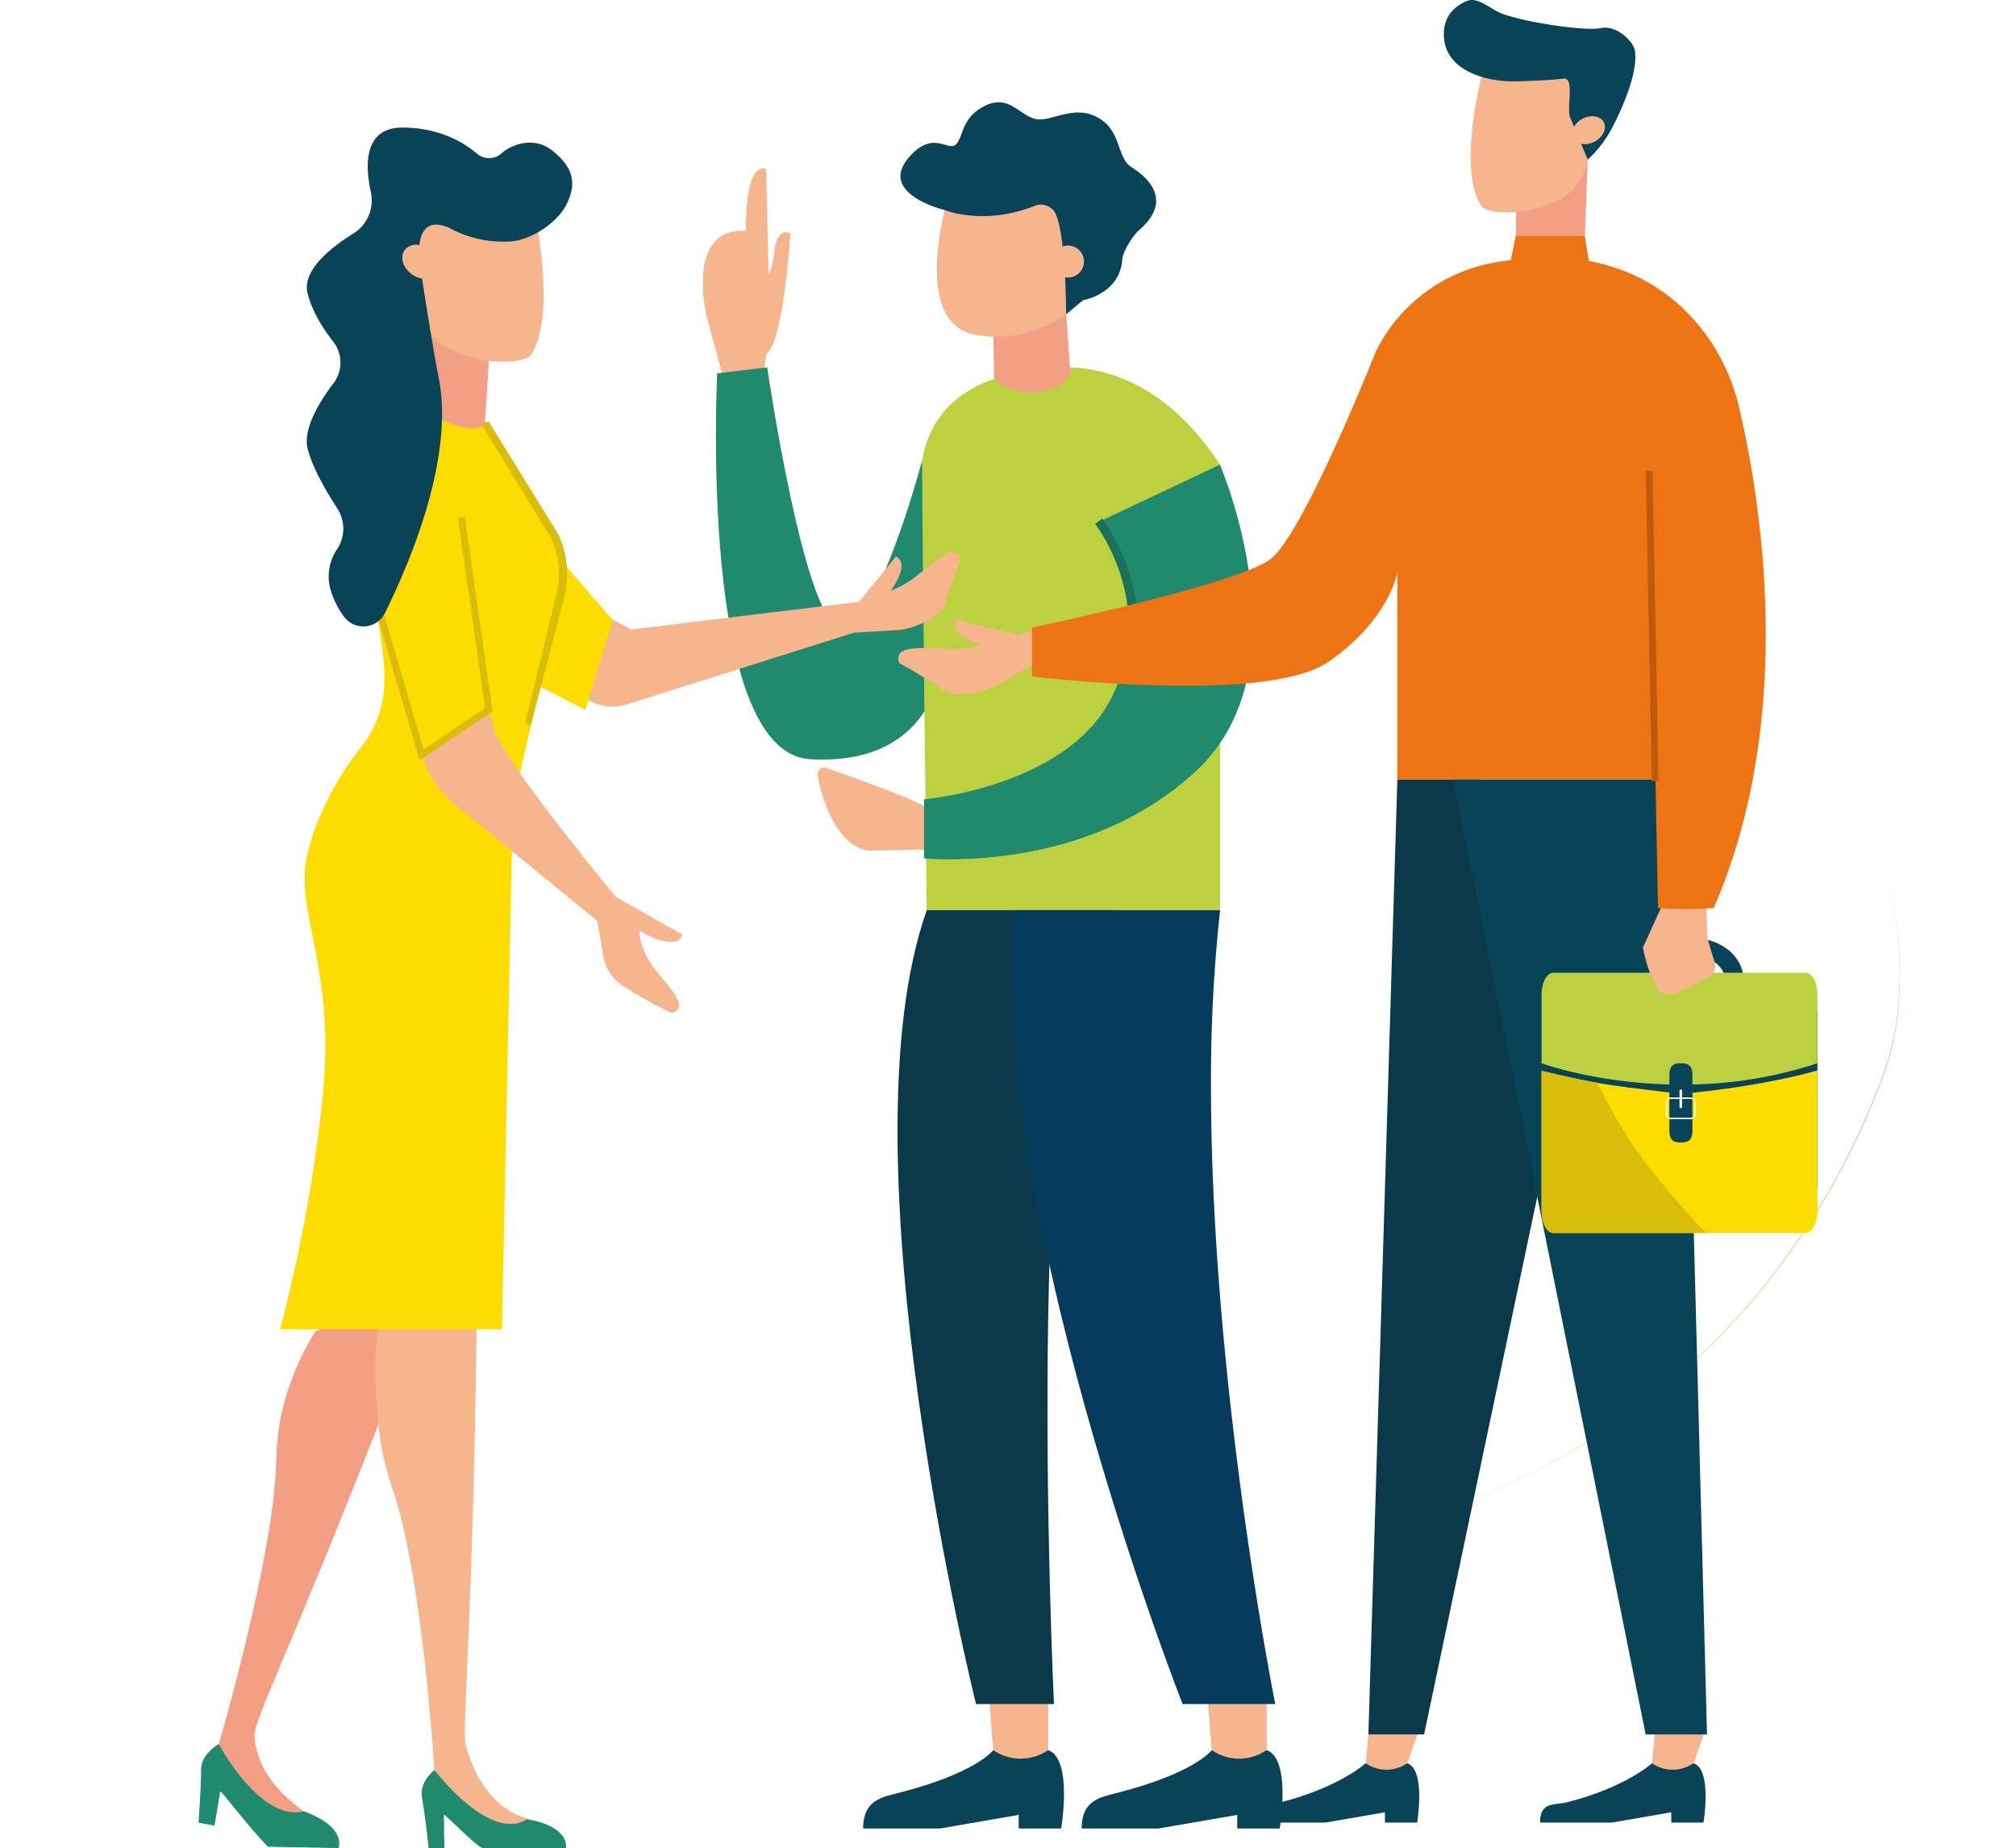 <svg xmlns="http://www.w3.org/2000/svg" viewBox="0 0 724.5 664.255"><defs><linearGradient id="prefix__a" x1=".085" y1=".92" x2=".284" y2="-.085" gradientUnits="objectBoundingBox"><stop offset="0" stop-color="#208a6f"/><stop offset="1" stop-color="#f1ff9f"/></linearGradient><filter id="prefix__b"><feOffset/><feGaussianBlur stdDeviation="15" result="blur"/><feFlood flood-opacity=".29" result="color"/><feComposite operator="out" in="SourceGraphic" in2="blur"/><feComposite operator="in" in="color"/><feComposite operator="in" in2="SourceGraphic"/></filter></defs><g data-name="praca tymczasowa_podstrona2"><g data-type="innerShadowGroup"><path data-name="Path 2464" d="M19.61 110.364C69.783 39.656 144.427 1.18 225.527.023c39.969-.579 83.211 9.721 118.5 30.44C382.8 53.24 627.912 76.8 618.539 240.249S545.177 363.17 439.67 400.492s-151.888 99.854-229.24 87.862c-41.82-6.485-89.568-15.848-135.118-74.962S68.523 285.631 28.232 251.9C-8.736 220.235-7.023 147.854 19.61 110.364z" transform="rotate(165.02 330.087 291.697)" fill="url(#prefix__a)"/><g transform="translate(0 .001)" filter="url(#prefix__b)"><path data-name="Path 2464" d="M676.784 386.026c-30.284 81.631-92.685 138.36-171.051 160.569-38.62 10.953-83.242 12.205-122.86 1.283-43.531-12.013-287.416 28.863-320.82-132.12s39.201-138.307 131.84-201.941S315.261 77.467 393.41 68.988c42.251-4.582 91.001-7.915 150.554 37.583s39.804 122.163 87.656 144.406c44.092 21.104 61.25 91.759 45.163 135.049z" fill="#fff"/></g></g><path d="M276.239 100.862a20.218 20.218 0 01.875 14.408l-2.631 18.7-3.216 2.161-11.955 4.936a12.88 12.88 0 000-7.487l-5.251-19.34s-8.162-32.638 13.993-31.238c-.11-26.586 7.3-22.2 7.3-22.2l.51 22.981.375 17.074z" fill="#f7b58e"/><path d="M331.372 165.503s-15.489 59.114-28.7 60.175-26.956-93.653-26.956-93.653l-17.964 2.165s-6.977 136.2 33.318 138.678 45.616-27.642 45.616-27.642l-5.316-79.724z" fill="#208a6f"/><path d="M333.058 327.14h105.42V167.023c-30.122-45.961-67.656-33.443-67.656-33.443s-34.133.61-39.45 31.923c.001 22.655 1.686 161.637 1.686 161.637z" fill="#bcd140"/><path d="M383.14 112.315l1.565 22.63-.745.71a19.631 19.631 0 01-26.666.37l-.355-17.029z" fill="#f39f85"/><path d="M391.422 65.019l-1.905 37.419c-3.726-.15-5.911 3.846-5.2 7.347a6.98 6.98 0 00-.625 2.756c-6.462 4.626-18.2 10.658-33.338 7.762-23.681-4.531-9.392-50.3-9.392-50.3z" fill="#f7b58e"/><path d="M403.327 93.125c.175-2.746 3.921-8.567 6-10.362 13.4-11.6 1.41-20.06-2.841-22.79-4.706-3.026-3.781-11.558-9.872-16.324-9.3-7.282-18.269.265-24.226-.84s-9.652-9.027-18.314-4.826-7.707 11-10.483 13.863-7.877-5.056-16.324 4c-12.853 13.778 12.348 19.675 12.348 19.675s13.793 5.706 32.053-1.46a6 6 0 017.067 1.735c4.361 5.956 4.411 37.174 4.411 37.174l6.091-5.066s13.283-2.211 14.088-14.779z" fill="#094358"/><path d="M389.121 96.186a5.744 5.744 0 11-3.141-7.492 5.747 5.747 0 013.141 7.492z" fill="#f7b58e"/><path d="M356.947 629.036s-5.941 8.222-33.948 15.359c-6.167 1.57-12.813 2.641-12.813 12.813h27.647l28.267-4.886v4.886h15.264s4.251-24.966-4.666-28.172z" fill="#094358"/><path d="M355.498 611.102l1.45 17.934a17.28 17.28 0 0018.7.63l1.045-.63v-17.934z" fill="#f7b58e"/><path d="M435.482 629.036s-5.941 8.222-33.948 15.359c-6.167 1.57-12.813 2.641-12.813 12.813h27.647l28.267-4.886v4.886h15.269s4.251-24.966-4.666-28.172z" fill="#094358"/><path d="M434.032 611.102l1.45 17.934a17.281 17.281 0 0018.7.63l1.05-.63v-17.934z" fill="#f7b58e"/><path d="M438.408 167.023s31.6 72.923-8.717 110.177-95.053 30.912-95.053 30.912v-21.005s49.472-4.181 65.326-37.254-6.341-61.695-6.341-61.695" fill="#208a6f"/><path d="M337.869 305.231l-25.236.53c-10.247-.565-17.064-15.869-18.765-27.241a2.311 2.311 0 013.056-2.5c8.562 2.976 30.587 10.773 36.284 14.308z" fill="#f7b58e"/><path d="M333.058 327.137c-31.443 88.776 17.7 285.349 17.7 285.349h28.007s-13.208-278.747 23.251-285.349z" fill="#09394a"/><path d="M405.596 227.793a56.873 56.873 0 01-5.631 22.06c-15.854 33.073-67.9 37.454-67.9 37.454v21.215s57.309 5.931 97.628-31.323c14.614-13.508 19.755-31.7 20.4-49.407h-44.5z" fill="#208a6f"/><path d="M405.351 230.997c1.105-.5 2.221-.98 3.316-1.505 1.9-24.441-12.4-42.865-12.578-43.1l-2.485 1.97c.179.227 14.413 18.606 11.747 42.635z" fill="#1c715b"/><path d="M271.403 103.673s5.811-1.745 6.722-12.358 5.926-7.332 5.926-7.332-2.611 41.835-9.277 43.41-3.371-23.721-3.371-23.721z" fill="#f7b58e"/><path d="M364.055 327.137c-8.557 108.856 60.95 285.349 60.95 285.349h33.288s-22.625-112.852-23.086-218.773a565.7 565.7 0 013.271-66.576z" fill="#053c5e"/><path d="M490.781 633.752s-9.3 8.627-30.517 14.033c-4.671 1.19-9.707-.4-9.707 7.307h25.746l21.41-3.706v3.706h11.568s3.221-18.914-3.536-21.34z" fill="#094358"/><path d="M492.086 620.164l-1.305 13.588a13.082 13.082 0 0014.168.475l.8-.475 4.806-13.588z" fill="#f7b58e"/><path d="M593.686 633.752s-9.3 8.627-30.522 14.033c-4.671 1.19-9.7-.4-9.7 7.307h25.746l21.41-3.706v3.706h11.568s3.221-18.914-3.536-21.34z" fill="#094358"/><path d="M594.991 620.164l-1.305 13.588a13.082 13.082 0 0014.168.475l.8-.475 4.806-13.588z" fill="#f7b58e"/><path d="M531.796 280.119h-29.622l-10.408 343.289h20.015l58.8-279.407-38.785-63.882z" fill="#09394a"/><path d="M522.189 280.119l69.232 343.293h22.035l-9.037-343.293h-82.23z" fill="#094358"/><path d="M582.338 355.599l6.637-.47a11.708 11.708 0 013.086-8.092c2.571-2.616 6.7-3.946 12.278-3.946 6.106 0 10.688 1.35 13.248 3.906a7.99 7.99 0 012.421 5.591l6.647.38a14.062 14.062 0 00-4.126-10.257c-3.9-3.986-10.012-6.007-18.189-6.007-7.537 0-13.323 2.03-17.2 6.036a17.879 17.879 0 00-4.802 12.859zM554.001 363.31h99.139v63.785h-99.139z" fill="#094358"/><path d="M599.942 406.31c0 3.891 1.855 4.331 4.141 4.331s4.136-.44 4.136-4.331v-13.533c28.562-2.976 44.921-8.047 44.921-8.047v50.317c0 4.5-1.74 8.137-4.381 8.137h-90.377c-2.641 0-4.381-3.641-4.381-8.137V384.9c20.695 4.8 22.04 4.9 45.941 7.782v13.628z" fill="#fddc00"/><path d="M573.986 389.207c4.606 8.987 9.382 17.779 15.384 25.986a282.287 282.287 0 0023.751 27.992h-54.739c-2.641 0-4.381-3.641-4.381-8.137v-50.147c9.307 2.155 14.698 3.366 19.985 4.306z" fill="#d8bd0a"/><path d="M558.382 349.627h90.377c2.641 0 4.381 3.646 4.381 8.137v24.406a153.429 153.429 0 01-44.921 7.632v-3.3c0-3.886-1.85-4.331-4.136-4.331s-4.141.445-4.141 4.331v3.291c-27.052-.7-45.941-7.622-45.941-7.622v-24.407c0-4.491 1.74-8.137 4.381-8.137z" fill="#bcd140"/><path d="M600.447 394.988a1.284 1.284 0 00-1.28 1.285v4.191a1.28 1.28 0 001.28 1.28h7.172a1.283 1.283 0 001.28-1.28v-4.191a1.287 1.287 0 00-1.28-1.285zm-1.8 5.476v-4.191a1.8 1.8 0 011.8-1.8h7.172a1.8 1.8 0 011.79 1.8v4.191a1.8 1.8 0 01-1.79 1.79h-7.172a1.8 1.8 0 01-1.795-1.79z" fill="#fff"/><path d="M603.568 397.888a.448.448 0 00.465.43.444.444 0 00.46-.43v-5.846a.448.448 0 00-.46-.435.452.452 0 00-.465.435z" fill="#fff"/><path d="M359.684 229.073c-1.025.815-4.811 3.291-13.988 4.056-8.237.685-25.786-2.906-22.44 5.231 7.892 4.261 16.644 10.207 16.644 10.207 5.026 2.105 13.933-.08 19.225-2.5l15.369-9.382s1.32-8.642 1.455-9.037l-3.521-1.435a42.309 42.309 0 01-12.744 2.86z" fill="#f7b58e"/><path d="M356.868 232.699a6.7 6.7 0 01-.915.99c1.1.44 2.151.93 3.181 1.46 4.311.115 8.622.365 12.933.525-.265-2.486-.63-5.977-.61-6.232l-28.033-6.67s-2.266 2.951 2.856 6.127a28.692 28.692 0 0010.588 3.8zM599.747 320.07l-9.312 20.48s2 11.258 6.121 15.649a4.387 4.387 0 004.881.985c3.881-1.605 12.838-5.481 14.318-7.607a4.21 4.21 0 00.455-3.651l-2.711-9.022-.34-21.03z" fill="#f7b58e"/><path d="M544.894 73.781l-.31 27.447 24.451-1.315 1.545-42.55-25.686 16.418z" fill="#f39f85"/><path d="M540.814 76.316c-3.416-.1-6.587-.605-8.242-1.955-9.852-14.333 1.37-52.968 1.37-52.968l15.754-6.632 20.018 12.484 1.14 25.891a21 21 0 01-8.94 17.859 41.024 41.024 0 01-21.1 5.321z" fill="#f7b58e"/><path d="M564.158 41.918c-1.1-4.351 1.875-14.383-2.556-13.658-3.231.53-14.3.985-18.024.985-8.877 0-24.7-3.476-24.7-16.984 0-6.752 4.146-10.172 8.3-11.908 4.071-1.7 8.672 3.186 12.838 4.646 9.777 3.416 29.952 6.181 35.114 5.111 5.866-1.215 12 4.766 12.453 8.342.99 7.832-4.251 19.77-8.132 27.312a41.47 41.47 0 01-8.867 11.6l-6.426-15.446z" fill="#094358"/><path d="M575.561 42.898c-1.98-1.75-5.681-1.42-8.272.735s-3.086 5.321-1.105 7.067 5.676 1.415 8.267-.74 3.085-5.314 1.11-7.062z" fill="#f7b58e"/><path d="M557.582 92.615a70.387 70.387 0 0128.7 5.881c19.74 8.692 33.718 26.766 38.664 47.761 7.777 33.038 20.815 111.422-9.087 180.128a147.955 147.955 0 01-20.015 0l-3.2-161.974 2.266 115.7h-92.736v-74.614s-2.406 16.854-24.821 32.413-106.481 5.219-106.481 5.219v-17.542s73.658-15.484 85.666-24.591 37.944-74.767 37.944-74.767a59.247 59.247 0 0140.565-31.478 111.28 111.28 0 0122.535-2.136z" fill="#ee7413"/><path d="M593.63 280.756l-2.186-111.492 2.4-.07 2.206 111.562z" fill="#bc5b0d"/><path d="M569.5 84.798l1.505 9.012-28.1-.05 1.84-8.962z" fill="#ee7413"/><path d="M78.637 626.886s-6.372 3.371-6.362 9.142-.915 19.12-.915 19.12l5.736 1.04 2.035-12.238c.16-.8 10.282 12.928 17.169 19.815l25.336.49s3.506-7.867-13.833-13.738-29.166-23.631-29.166-23.631z" fill="#208a6f"/><path d="M99.227 525.727a109.669 109.669 0 011.49-15.464 95.365 95.365 0 0112.653-31.8c6.216-2.3 12.163-5.176 18.509-7.687 6.642-2.631 13.818-4.306 22.44-6.367q-.465 1.275-.955 2.566c-37.109 97.914-57.859 142.379-61.095 152.9a12.125 12.125 0 00-.77 4.876c.535 5.081 2.9 15.944 17.774 26.281-15.794 3.936-30.637-24.151-30.637-24.151s19.8-67.461 20.59-101.16zM175.695 129.735l-1.68 26.611-25.987-5.376 3.121-36.164z" fill="#f39f85"/><path d="M181.687 130.014c3.8-.115 7.317-.74 9.157-2.381 10.953-17.454-1.52-64.5-1.52-64.5l-39.745 7.127-1.265 31.528a26.483 26.483 0 009.932 21.745 42.466 42.466 0 0023.441 6.481z" fill="#f7b58e"/><path d="M156.106 636.163s-5.466 4.3-4.466 9.777 2.426 18.314 2.426 18.314h5.621l-.175-11.968c.02-.785 12.063 11.968 14.1 11.968h29.76s1.975-8.072-15.5-10.667-31.766-17.424-31.766-17.424z" fill="#208a6f"/><path d="M141.017 535.083a110.089 110.089 0 01-3.966-15.019c-2.376-14.819-2.581-35.579-1.155-42.29 5.026-4.316 11.613-1 16.694-5.551 5.321-4.771 11.473-8.832 18.845-13.753 0 .905 0 1.821-.01 2.741-.855 104.7-4.9 153.6-4.286 164.6.1 1.68 5.056 23.315 22.6 27.852-13.448 9.172-33.628-17.5-33.628-17.5s-4.146-69.202-15.094-101.08z" fill="#f7b58e"/><path d="M174.3 151.815l24.966 40.79a31.962 31.962 0 012.286 20.785l-15.859 69.607a60.951 60.951 0 00-1.51 12.3l-3.791 182.479h-79.705a564.827 564.827 0 0015.174-82.514c5.056-46.5-9.747-66.721-5.621-87.076 2.431-11.988 9.567-27.172 19.62-39.72a38.652 38.652 0 008.262-23.251c.845-34.518-35.3-129.8-.8-106.616s36.979 13.218 36.979 13.218z" fill="#fddc00"/><path d="M175.675 255.024l1.875 6.692c1.04 3.721 2.366 5.126 5.376 10.107 8.782 14.653 38.384 50.547 38.384 50.547l23.929 13.563s-.49 3.456-5.916 2.471a24.652 24.652 0 01-9.377-3.951s-.99 3.936 3.951 11.843c3.686 5.906 15.519 15.969 7.4 17.759a137.017 137.017 0 01-16.479-9.117 15.937 15.937 0 01-8-11.268l-2.169-12.672-50.81-41.531a38.421 38.421 0 01-12.153-17.654l-.17-.505 24.156-16.284zM313.823 213.597c1.205.08 5.346-.035 12.4-4.346 6.331-3.871 16.929-16.009 19.165-7.947-3.256 7.5-6.172 16.754-6.172 16.754-2.421 4.311-10.087 7.377-15.284 8.342l-16.434.975s-5.886-5.956-6.212-6.191l1.72-2.986a35.945 35.945 0 0010.818-4.6z" fill="#f7b58e"/><path d="M150.81 273.279l26.2-17.659-9.972-69.837-2.456.35 9.757 68.3-22.11 14.9-16.309-55.6-2.381.7z" fill="#d8bd0a"/><path d="M161.372 81.863a40.5 40.5 0 0021.445 4.961c7.852-.29 17.694-6.717 21.005-13.843 2.791-6.006 3.4-12.253-5.861-19.24-6.347-4.716-14.233-1.76-17.634 1.3a6.658 6.658 0 01-8.832.24c-4.891-4.146-13.708-9.427-26.9-9.427-13.823 0-13.438 13.4-11.338 23.141a13.991 13.991 0 01-6.2 14.9c-8.2 5.081-18.649 13.363-16.5 21.65 1.725 6.662 5.676 12.783 9.187 17.239a12.248 12.248 0 01.12 14.939c-5.1 6.727-11.073 16.5-9.307 23.571 1.675 6.7 6.667 15.289 10.683 21.49a13.319 13.319 0 01.015 14.428 17.74 17.74 0 00-2.806 13.413 31.039 31.039 0 005.044 10.848 8.663 8.663 0 0014.849-1.14c9.052-18.274 24.9-55.678 19.37-84.205-2.776-14.308-6.562-39.55-6.562-39.55s-4.086-20.8 10.222-14.719z" fill="#094358"/><path d="M182.022 236.365l30.43 15.763a16.636 16.636 0 0012.313 1.205l83.687-26.426V216.34l-81.56 9.9-25.51-13.561-19.36 23.686zM145.943 89.315c2.2-2.126 6.312-1.725 9.187.9s3.431 6.477 1.23 8.6-6.312 1.725-9.192-.9-3.426-6.47-1.225-8.6z" fill="#f7b58e"/><path d="M175.675 233.36l8.432-52.038 36.134 41.53-9.908 32.314-34.433-17.81c1.03-3.976 0 0-.225-3.996z" fill="#fddc00"/><path d="M190.679 261.103c-.96-.7-.96-.7-1.945-1.36l11.373-46.686a30.482 30.482 0 00-2.106-19.68l-24.646-40.353c.8-.575.55-.49.945-1.21.09-.16 1.105-.205 1.365-.245l24.936 40.4a33.539 33.539 0 012.391 21.745" fill="#d8bd0a"/><path d="M317.924 214.89a6.24 6.24 0 001.22.27c-.535.925-1.01 1.87-1.455 2.826-3.046 2.4-6.011 4.886-9.027 7.317-1.225-2.061-2.956-4.946-3.116-5.131l16.4-20.115s3.321 1.065 1.44 6.252a24.563 24.563 0 01-5.462 8.581z" fill="#f7b58e"/></g></svg>